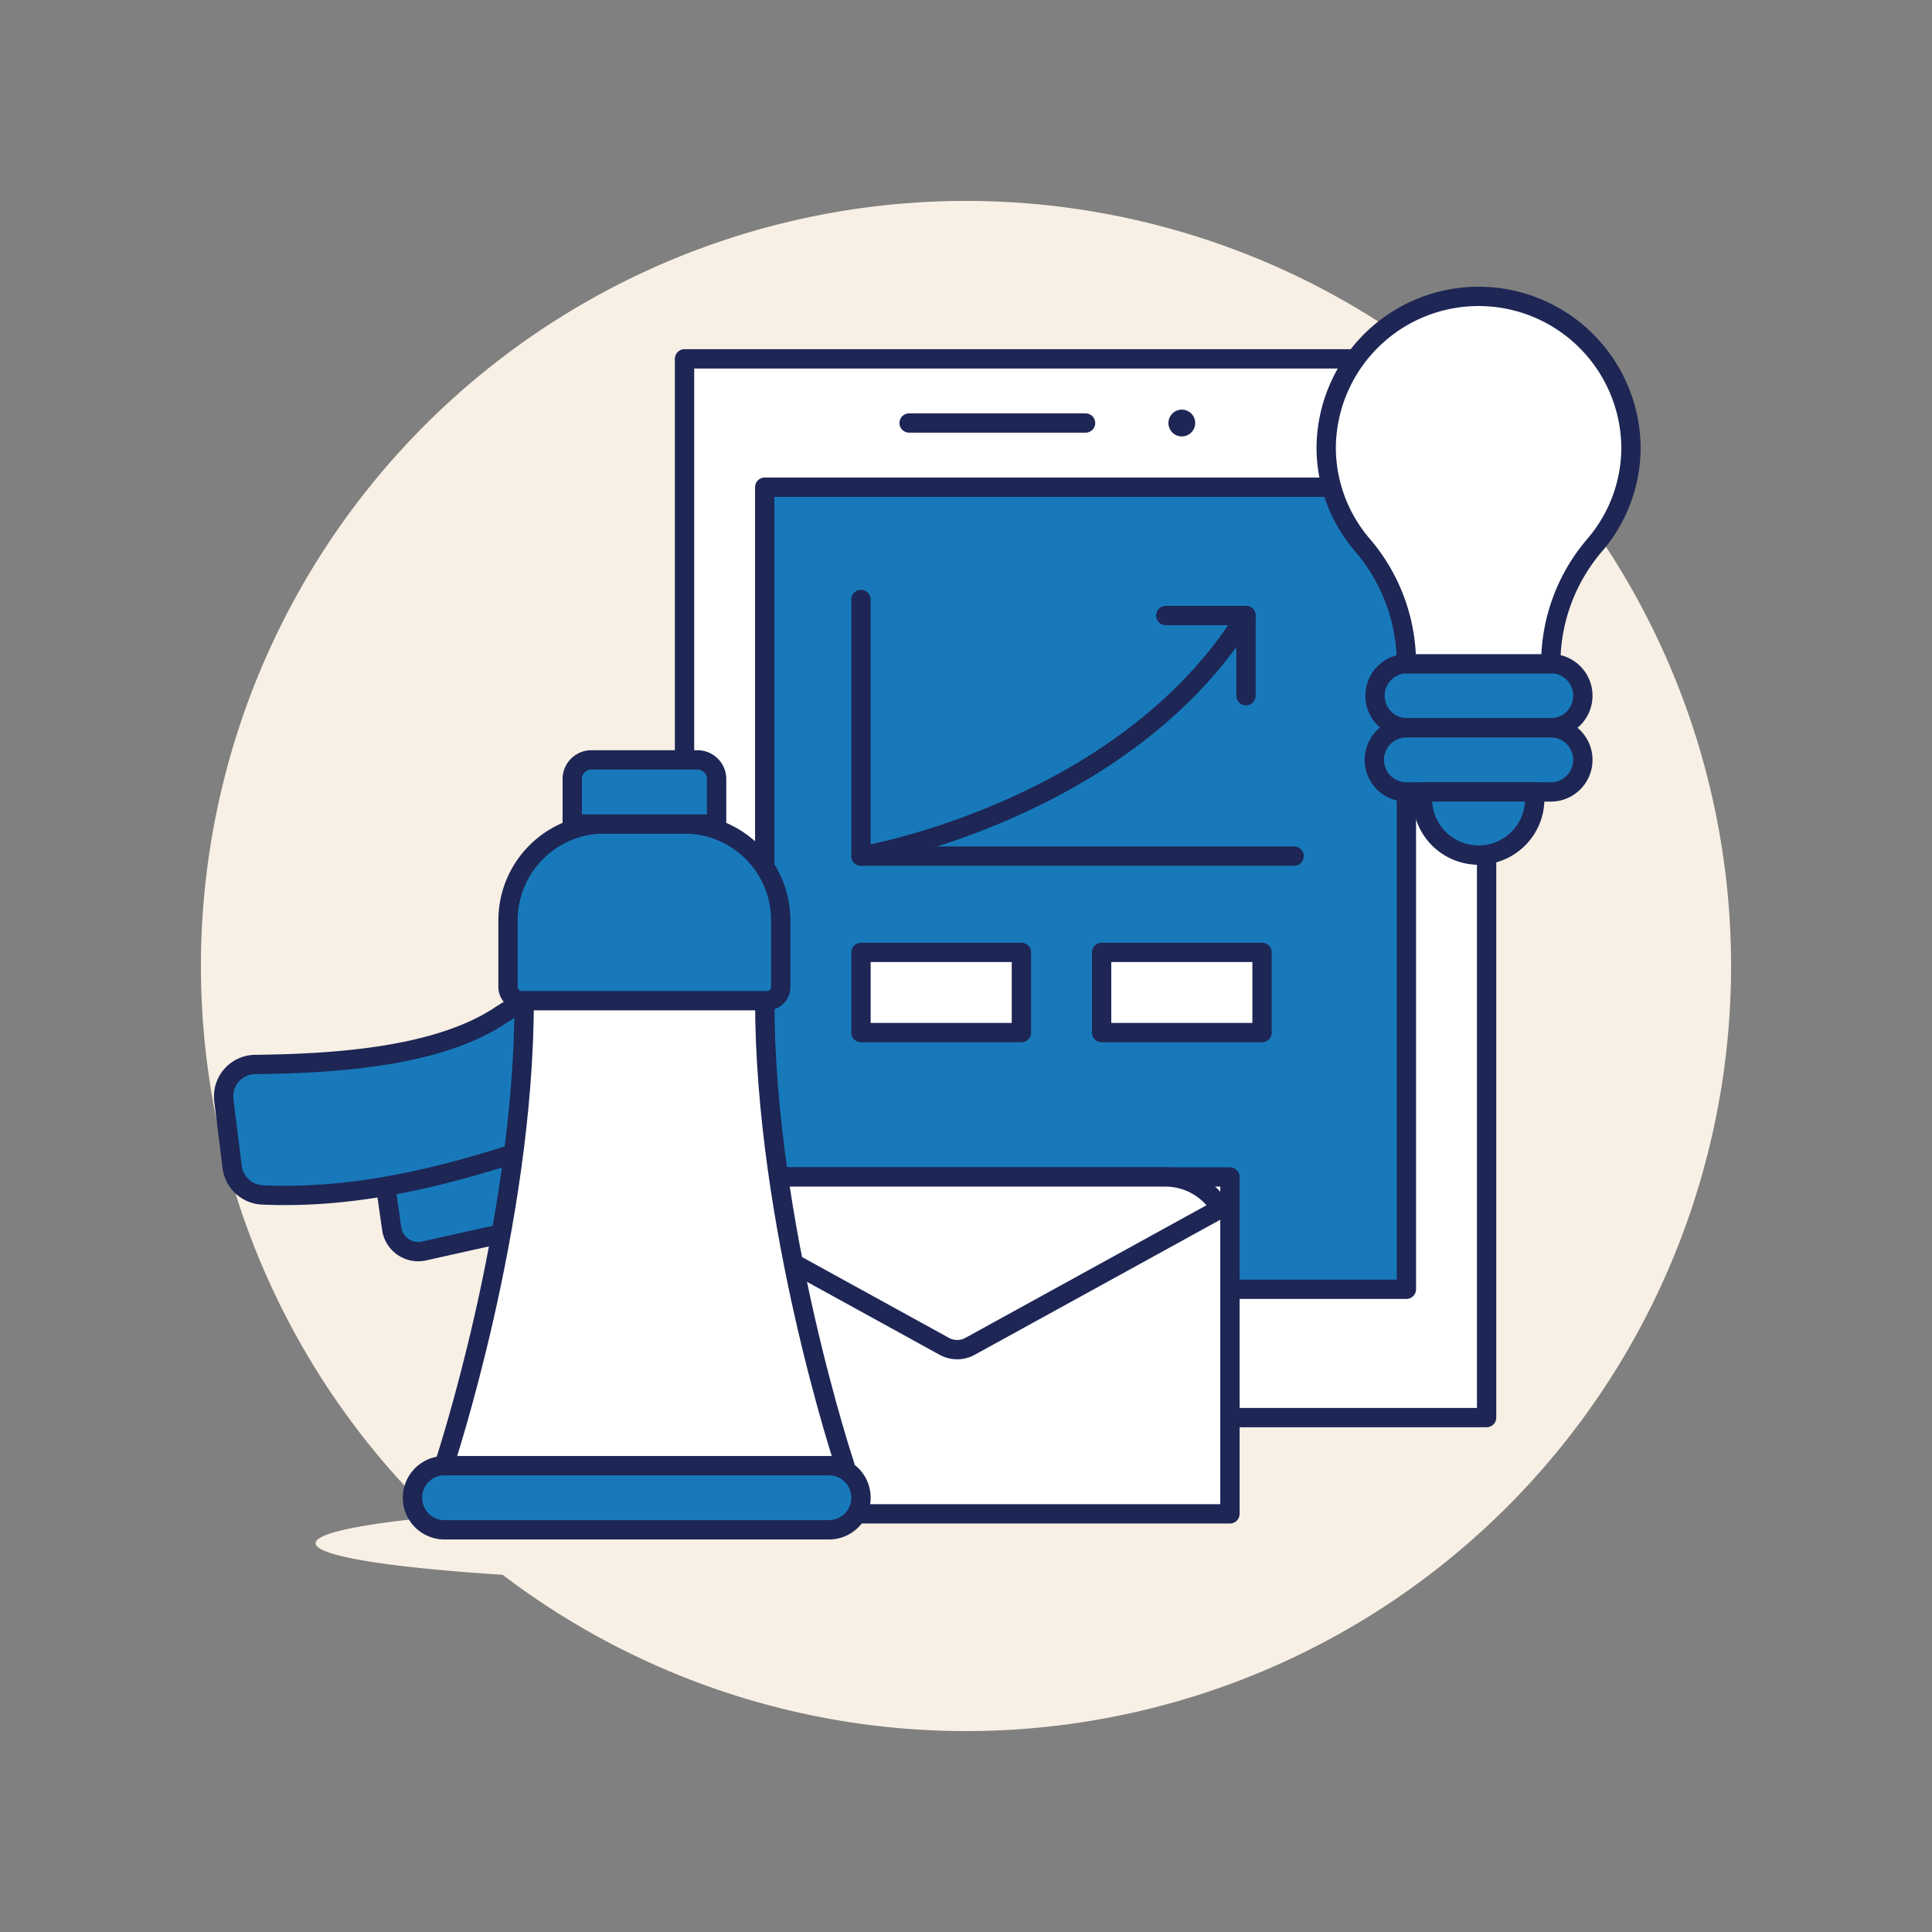 <?xml version="1.0" encoding="UTF-8"?> <svg xmlns="http://www.w3.org/2000/svg" viewBox="-3 -3 600 600" id="Advertising-Result--Streamline-Ux" height="600" width="600"><rect x="-3" y="-3" width="600" height="600" fill="#808080" stroke="none"/><desc>Advertising Result Streamline Illustration: https://streamlinehq.com</desc><path d="M59.4 297a237.6 237.6 0 1 0 475.2 0 237.6 237.6 0 1 0 -475.2 0Z" fill="#f8f0e5" stroke-width="6"></path><path d="m209.587 108.441 249.094 0 0 328.803 -249.094 0Z" fill="#ffffff" stroke="#1d2655" stroke-linecap="round" stroke-linejoin="round" stroke-width="6"></path><path d="m234.493 148.298 199.275 0 0 249.094 -199.275 0Z" fill="#1879ba" stroke-width="6"></path><path d="M95.004 476.269a151.945 12.456 0 1 0 303.89 0 151.945 12.456 0 1 0 -303.89 0Z" fill="#f8f0e5" stroke-width="6"></path><path d="m234.493 148.298 199.275 0 0 249.094 -199.275 0Z" fill="none" stroke="#1d2655" stroke-linecap="round" stroke-linejoin="round" stroke-width="6"></path><path d="m264.389 183.172 0 79.709 134.505 0" fill="none" stroke="#1d2655" stroke-linecap="round" stroke-linejoin="round" stroke-width="6"></path><path d="M264.389 262.881s81.788 -13.745 119.56 -74.725" fill="none" stroke="#1d2655" stroke-linecap="round" stroke-linejoin="round" stroke-width="6"></path><path d="m359.043 188.155 24.906 0 0 24.906" fill="none" stroke="#1d2655" stroke-linecap="round" stroke-linejoin="round" stroke-width="6"></path><path d="m264.389 292.771 49.819 0 0 24.906 -49.819 0Z" fill="#ffffff" stroke="#1d2655" stroke-linecap="round" stroke-linejoin="round" stroke-width="6"></path><path d="m339.115 292.771 49.819 0 0 24.906 -49.819 0Z" fill="#ffffff" stroke="#1d2655" stroke-linecap="round" stroke-linejoin="round" stroke-width="6"></path><path d="M488.571 213.062a9.961 9.961 0 0 1 -9.961 9.967h-44.841a9.967 9.967 0 0 1 0 -19.929h44.841a9.961 9.961 0 0 1 9.961 9.961Z" fill="#1879ba" stroke="#1d2655" stroke-linecap="round" stroke-linejoin="round" stroke-width="6"></path><path d="M488.571 232.991a9.961 9.961 0 0 1 -9.961 9.955h-44.841a9.961 9.961 0 1 1 0 -19.923h44.841a9.961 9.961 0 0 1 9.961 9.967Z" fill="#1879ba" stroke="#1d2655" stroke-linecap="round" stroke-linejoin="round" stroke-width="6"></path><path d="M473.626 242.946h-34.874v2.495a17.44 17.44 0 0 0 34.874 0Z" fill="#1879ba" stroke="#1d2655" stroke-linecap="round" stroke-linejoin="round" stroke-width="6"></path><path d="m279.334 128.369 54.797 0" fill="none" stroke="#1d2655" stroke-linecap="round" stroke-linejoin="round" stroke-width="6"></path><path d="M503.516 135.842a47.33 47.33 0 0 0 -94.654 0A46.546 46.546 0 0 0 420.154 166.32a56.531 56.531 0 0 1 13.614 36.828h44.841a56.561 56.561 0 0 1 13.614 -36.828 46.546 46.546 0 0 0 11.292 -30.478Z" fill="#ffffff" stroke-width="6"></path><path d="M503.516 135.842a47.33 47.33 0 0 0 -94.654 0A46.546 46.546 0 0 0 420.154 166.32a56.531 56.531 0 0 1 13.614 36.828h44.841a56.561 56.561 0 0 1 13.614 -36.828 46.546 46.546 0 0 0 11.292 -30.478Z" fill="none" stroke="#1d2655" stroke-linecap="round" stroke-linejoin="round" stroke-width="6"></path><path d="m209.872 362.518 169.385 0 0 104.621 -169.385 0Z" fill="#ffffff" stroke-width="6"></path><path d="m209.587 362.518 169.385 0 0 104.621 -169.385 0Z" fill="none" stroke="#1d2655" stroke-linecap="round" stroke-linejoin="round" stroke-width="6"></path><path d="m212.729 372.313 81.835 45.007 81.835 -45.007a19.846 19.846 0 0 0 -17.072 -9.795H229.801a19.846 19.846 0 0 0 -17.072 9.795Z" fill="#ffffff" stroke-width="6"></path><path d="m212.444 372.313 77.814 42.804a8.316 8.316 0 0 0 8.001 0l77.814 -42.804a19.846 19.846 0 0 0 -17.072 -9.795H229.516a19.846 19.846 0 0 0 -17.072 9.795Z" fill="none" stroke="#1d2655" stroke-linecap="round" stroke-linejoin="round" stroke-width="6"></path><path d="M164.752 352.557v24.906L128.666 385.506a8.316 8.316 0 0 1 -10.021 -6.932l-3.713 -25.993Z" fill="#1879ba" stroke="#1d2655" stroke-linecap="round" stroke-linejoin="round" stroke-width="6"></path><path d="m159.786 307.692 -7.021 4.39c-19.602 13.329 -52.444 15.224 -76.501 15.497a9.926 9.926 0 0 0 -9.742 11.191l2.572 20.564a9.914 9.914 0 0 0 9.207 8.75c29.73 1.378 58.61 -5.988 86.469 -15.551Z" fill="#1879ba" stroke="#1d2655" stroke-linecap="round" stroke-linejoin="round" stroke-width="6"></path><path d="M264.389 462.132a9.967 9.967 0 0 1 -9.967 9.967H134.838a9.967 9.967 0 0 1 0 -19.929h119.584A9.961 9.961 0 0 1 264.389 462.132Z" fill="#1879ba" stroke="#1d2655" stroke-linecap="round" stroke-linejoin="round" stroke-width="6"></path><path d="M234.499 307.692H159.786c0 69.747 -24.906 144.479 -24.906 144.479h124.526S234.499 377.463 234.499 307.692Z" fill="#ffffff" stroke-width="6"></path><path d="M234.499 307.692H159.786c0 69.747 -24.906 144.479 -24.906 144.479h124.526S234.499 377.463 234.499 307.692Z" fill="none" stroke="#1d2655" stroke-linecap="round" stroke-linejoin="round" stroke-width="6"></path><path d="M239.465 282.851v20.76a4.158 4.158 0 0 1 -0.166 0.992v0.083a4.158 4.158 0 0 1 -3.986 3.071h-76.388a4.253 4.253 0 0 1 -3.986 -3.071 4.817 4.817 0 0 1 -0.166 -1.075v-20.76a29.938 29.938 0 0 1 29.89 -29.973h24.912a29.944 29.944 0 0 1 29.89 29.973Z" fill="#1879ba" stroke-width="6"></path><path d="M239.465 282.851v20.76a4.158 4.158 0 0 1 -0.166 0.992v0.083a4.158 4.158 0 0 1 -3.986 3.071h-76.388a4.253 4.253 0 0 1 -3.986 -3.071 4.817 4.817 0 0 1 -0.166 -1.075v-20.76a29.938 29.938 0 0 1 29.89 -29.973h24.912a29.944 29.944 0 0 1 29.89 29.973Z" fill="none" stroke="#1d2655" stroke-linecap="round" stroke-linejoin="round" stroke-width="6"></path><path d="M219.548 252.919h-44.835v-13.989a5.94 5.94 0 0 1 5.94 -5.94h32.955a5.94 5.94 0 0 1 5.94 5.94Z" fill="#1879ba" stroke="#1d2655" stroke-linecap="round" stroke-linejoin="round" stroke-width="6"></path><path d="M364.027 124.217a4.158 4.158 0 1 0 4.158 4.158 4.158 4.158 0 0 0 -4.158 -4.158Z" fill="#1d2655" stroke-width="6"></path></svg> 